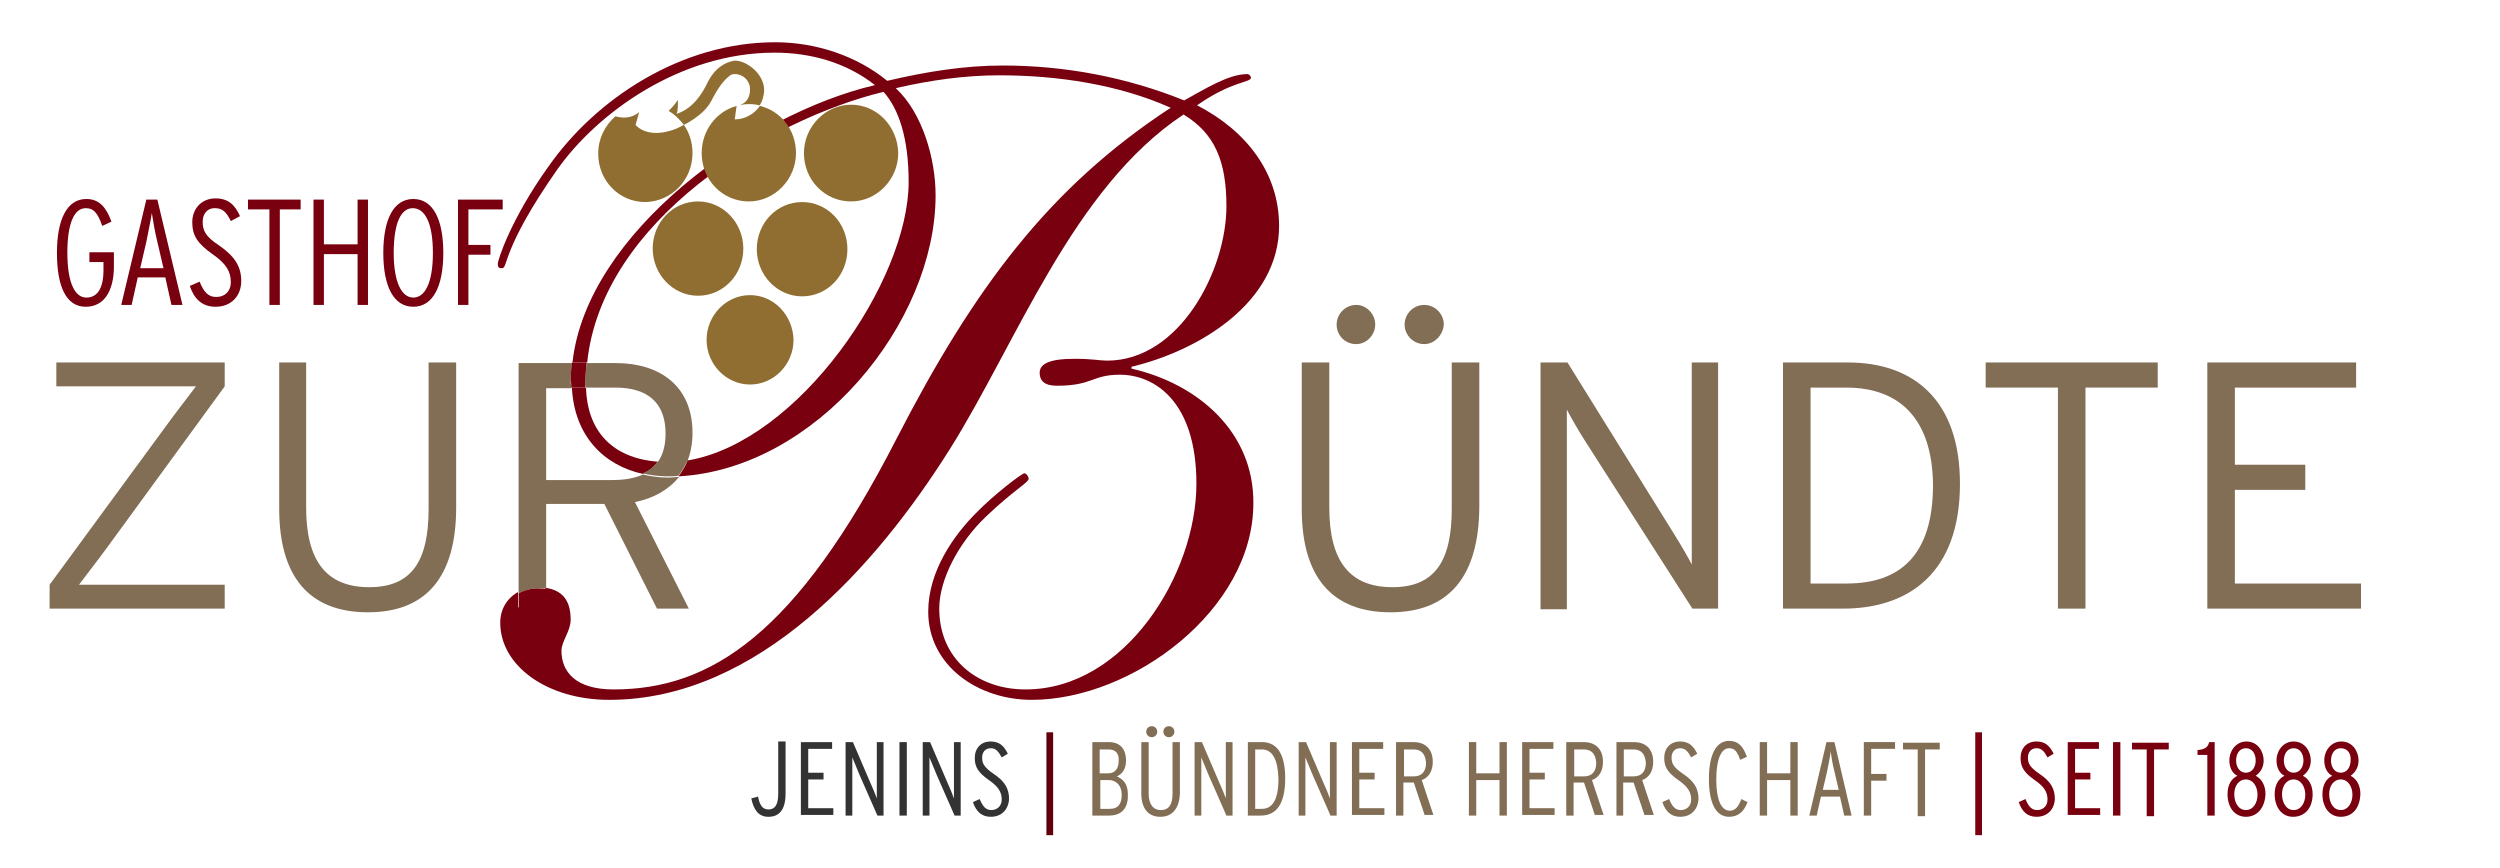 <?xml version="1.0" encoding="utf-8"?>
<!-- Generator: Adobe Illustrator 25.3.1, SVG Export Plug-In . SVG Version: 6.00 Build 0)  -->
<svg version="1.1" id="Ebene_2" xmlns="http://www.w3.org/2000/svg" xmlns:xlink="http://www.w3.org/1999/xlink" x="0px" y="0px"
	 viewBox="0 0 408.3 141.7" style="enable-background:new 0 0 408.3 141.7;" xml:space="preserve">
<style type="text/css">
	.st0{fill:#826D55;}
	.st1{fill:none;}
	.st2{fill:#79000E;}
	.st3{fill:#79000F;}
	.st4{fill-rule:evenodd;clip-rule:evenodd;fill:#906E31;}
	.st5{fill:#333333;}
	.st6{fill:#61000C;}
</style>
<g>
	<path class="st0" d="M8.1,99.4v-3.9l19-25.9c1.6-2.2,3.4-4.5,4.9-6.5h-4.5H9.2v-3.9h27.5v3.9L17.8,89c-1.6,2.2-3.4,4.5-4.9,6.5h4.5
		h19.3v3.9H8.1z"/>
	<path class="st0" d="M60.1,100c-9.6,0-14.5-5.8-14.5-16.9V59.2H50v23.7c0,8.7,3.3,13,10.3,13c6.9,0,9.7-4.2,9.7-12.8V59.2h4.5v23.7
		C74.5,94.1,69.7,100,60.1,100z"/>
	<path class="st0" d="M227.1,100c-9.6,0-14.5-5.8-14.5-16.9V59.2h4.5v23.7c0,8.7,3.3,13,10.3,13c6.9,0,9.7-4.2,9.7-12.8V59.2h4.5
		v23.7C241.5,94.1,236.7,100,227.1,100z M221.5,56.2c-1.8,0-3.2-1.4-3.2-3.2c0-1.7,1.4-3.2,3.2-3.2c1.7,0,3.1,1.5,3.1,3.2
		C224.6,54.7,223.2,56.2,221.5,56.2z M232.6,56.2c-1.7,0-3.2-1.4-3.2-3.2c0-1.7,1.4-3.2,3.2-3.2s3.2,1.5,3.2,3.2
		C235.7,54.7,234.3,56.2,232.6,56.2z"/>
	<path class="st0" d="M276.4,99.4l-17.6-27.5c-0.9-1.4-2.4-4-2.9-5v2.8v29.8h-4.3V59.2h4.4l17.4,28c0.9,1.4,2.4,4,2.9,5v-2.8V59.2
		h4.3v40.2H276.4z"/>
	<path class="st0" d="M301,99.4h-9.8V59.2h10.6c10.6,0,18.3,6,18.3,19.8C320.1,93.6,311.7,99.4,301,99.4z M301.5,63.3h-5.8v32h5.9
		c8.7,0,14.1-4.6,14.1-16.1C315.6,68.9,310.7,63.3,301.5,63.3z"/>
	<path class="st0" d="M340.6,63.3v36.1h-4.5V63.3h-11.8v-4.1h28.1v4.1H340.6z"/>
	<path class="st0" d="M360.5,99.4V59.2h24.3v4.1H365v12.6h11.5V80H365v15.3h20.6v4.1H360.5z"/>
	<path class="st1" d="M113.1,70.6c0,1.7-0.3,3.3-0.8,4.6c18.2-3,36.1-29.3,36.1-45.5c0-7-1.6-11.9-4.1-14.7
		c-18.6,4.5-46.1,21-48.5,44.2h4.8C107.7,59.2,113.1,62.8,113.1,70.6z"/>
	<path class="st1" d="M93.3,63.3h-4.1v15h10.7c2,0,3.7-0.3,5-0.9C98.5,75.9,93.8,71.1,93.3,63.3z"/>
	<path class="st1" d="M107.4,75.4c0.9-1.2,1.3-2.7,1.3-4.7c0-4.9-2.9-7.5-8.2-7.5h-4.8C95.9,70.2,99.8,74.9,107.4,75.4z"/>
	<path class="st1" d="M103.7,81.9l8.8,17.4h-5.2l-8.6-17.1h-9.5v13.9c2.6,0.4,4.1,2,4.1,5.2c0,1.9-1.5,3.5-1.5,5.1
		c0,3.4,2.3,6.3,8.5,6.3c15.8,0,29.8-9,46.2-40.9c12.8-24.9,25.1-41.2,44.8-54.1c-8.5-3.8-18.5-5.3-28-5.3c-5.6,0-11.3,0.7-16.9,2.1
		c4.4,4.1,6.5,11.6,6.5,17.5c0,20.7-19.5,44.7-42,45.9C109.2,79.9,106.7,81.3,103.7,81.9z"/>
	<path class="st0" d="M89.2,96.1V82.3h9.5l8.6,17.1h5.2l-8.8-17.4c3-0.6,5.5-2,7.2-4.1c-0.6,0-1.1,0.1-1.7,0.1
		c-1.5,0-2.9-0.2-4.2-0.5c-1.3,0.6-3,0.9-5,0.9H89.2v-15h4.1c0-0.4-0.1-0.8-0.1-1.2c0-1,0.1-2,0.2-2.9h-8.7v37.6
		c0.9-0.5,2-0.8,3.1-0.8C88.3,96,88.8,96.1,89.2,96.1z"/>
	<path class="st0" d="M95.7,63.3h4.8c5.3,0,8.2,2.5,8.2,7.5c0,1.9-0.4,3.5-1.3,4.7c0.5,0,1,0.1,1.6,0.1c1.1,0,2.2-0.1,3.3-0.3
		c0.5-1.4,0.8-2.9,0.8-4.6c0-7.7-5.4-11.4-12.5-11.4h-4.8c-0.1,1.1-0.2,2.2-0.2,3.4C95.6,62.8,95.6,63,95.7,63.3z"/>
	<path class="st2" d="M107.4,75.4c-7.6-0.6-11.5-5.2-11.7-12.1h-2.3c0.4,7.9,5.2,12.7,11.6,14.1C106,76.9,106.8,76.3,107.4,75.4z"/>
	<path class="st3" d="M184.8,60.2v-0.3c10.9-2.6,24.1-10.4,24.1-23c0-8.7-5.4-15.6-13.4-19.7c5.7-4,8.8-3.7,8.8-4.5
		c0-0.3-0.3-0.6-0.6-0.6c-3.1,0-7,2.5-10.3,4.3c-9.4-3.8-19.5-5.7-29.6-5.7c-6.3,0-12.5,1-18.9,2.5c-5-4.1-11.7-6.3-18.3-6.3
		c-15.3,0-29.3,9.2-37.1,20.4c-6,8.4-8.2,15.1-8.2,15.8c0,0.7,0.3,0.7,0.7,0.7c1,0-0.1-3.1,9-16.1c6.5-9.2,20-19.1,35.5-19.1
		c5.9,0,11.7,1.6,16.4,5.3C122.8,18.6,95.8,38,93.5,59.2h2.4C98.3,36,125.7,19.5,144.3,15c2.5,2.8,4.1,7.6,4.1,14.7
		c0,16.2-18,42.5-36.1,45.5c-0.4,1-0.9,1.8-1.5,2.6c22.5-1.2,42-25.1,42-45.9c0-5.9-2.1-13.4-6.5-17.5c5.6-1.3,11.3-2.1,16.9-2.1
		c9.5,0,19.5,1.5,28,5.3c-19.7,12.9-32,29.2-44.8,54.1c-16.4,32-30.4,40.9-46.2,40.9c-6.2,0-8.5-2.9-8.5-6.3c0-1.6,1.5-3.2,1.5-5.1
		c0-3.2-1.4-4.8-4.1-5.2v3.2h-4.5v-2.5c-1.8,1-2.9,2.8-2.9,5c0,7,7.6,12.6,17.8,12.6c24.4,0,43.7-22,55.6-40.9
		c11-17.5,20.1-42.7,38.2-54.7c5.1,3.1,7,7.6,7,15c0,10.4-7.6,25.2-19.5,25.2c-1.2,0-2.3-0.3-5.3-0.3c-4.3,0-5.7,0.9-5.7,2.3
		c0,1.2,0.7,2.1,2.8,2.1c5.9,0,5.7-1.8,10.3-1.8c5.7,0,12.5,4.4,12.5,17.8c0,14.7-11.6,33.6-27.9,33.6c-7.9,0-14.1-5-14.1-13.2
		c0-4.7,3.1-10.7,7.6-15c4.5-4.3,7-5.6,7-6.2c0-0.4-0.4-0.9-0.7-0.9c-0.4,0-5,3.5-7.9,6.5c-3.5,3.5-7.8,9.4-7.8,16.1
		c0,8.8,8.1,14.4,16.9,14.4c16.4,0,36.2-14.7,36.2-32.1C204.8,70.6,195.7,62.7,184.8,60.2z"/>
	<path class="st3" d="M89.2,99.4v-3.2c-0.4-0.1-0.9-0.1-1.4-0.1c-1.1,0-2.2,0.3-3.1,0.8v2.5H89.2z"/>
	<path class="st0" d="M107.4,75.4c-0.6,0.8-1.4,1.5-2.5,1.9c1.3,0.3,2.7,0.5,4.2,0.5c0.6,0,1.1,0,1.7-0.1c0.6-0.8,1.1-1.6,1.5-2.6
		c-1.1,0.2-2.2,0.3-3.3,0.3C108.4,75.5,107.9,75.5,107.4,75.4z"/>
	<path class="st2" d="M93.3,63.3h2.3c0-0.2,0-0.5,0-0.7c0-1.1,0.1-2.3,0.2-3.4h-2.4c-0.1,1-0.2,1.9-0.2,2.9
		C93.3,62.5,93.3,62.9,93.3,63.3z"/>
	<g>
		<path class="st4" d="M139,17.1c-4.2,0-7.7,3.6-7.7,7.9c0,4.4,3.4,7.9,7.7,7.9c4.2,0,7.7-3.6,7.7-7.9
			C146.6,20.6,143.2,17.1,139,17.1L139,17.1z"/>
		<path class="st4" d="M113.1,25c0-1.7-0.5-3.3-1.4-4.6c-0.4,0.2-0.8,0.4-1.2,0.6c-4.8,1.9-6.7-0.6-6.7-0.6l0.6-2.1
			c-0.8,0.7-2.1,1.2-3.9,0.7c-1.7,1.5-2.8,3.6-2.8,6.1c0,4.4,3.4,7.9,7.7,7.9C109.7,32.9,113.1,29.4,113.1,25L113.1,25z"/>
		<path class="st4" d="M120,19.5l0.3-2.2c-3.3,0.9-5.7,4-5.7,7.7c0,4.4,3.4,7.9,7.7,7.9c4.2,0,7.7-3.6,7.7-7.9
			c0-3.8-2.5-6.9-5.9-7.7C123.2,18.6,121.7,19.5,120,19.5L120,19.5z"/>
		<path class="st4" d="M121.4,40.6c0-4.2-3.3-7.7-7.4-7.7c-4.1,0-7.4,3.4-7.4,7.7c0,4.2,3.3,7.7,7.4,7.7
			C118.1,48.3,121.4,44.9,121.4,40.6L121.4,40.6z"/>
		<path class="st4" d="M131,33c-4.1,0-7.4,3.4-7.4,7.7c0,4.2,3.3,7.7,7.4,7.7c4.1,0,7.4-3.4,7.4-7.7C138.4,36.4,135.1,33,131,33
			L131,33z"/>
		<path class="st4" d="M115.6,13.4C115.6,13.4,115.6,13.4,115.6,13.4C115.6,13.4,115.6,13.4,115.6,13.4c-0.9,1.9-2.4,4.3-5.1,5.2
			c0.3-0.6,0.2-2.3,0.2-2.3s-0.5,0.9-1.5,1.8c1,0.6,1.8,1.4,2.5,2.3c1.9-1,3.6-2.3,4.4-3.8c0.8-1.5,1.6-3,2.9-4.1
			c0.3-0.2,0.4-0.4,1-0.4c1.4,0,2.5,1.1,2.5,2.5c0,1.4-0.7,2.4-2.1,2.7c0.6-0.2,1.3-0.3,2-0.3c0.6,0,1.2,0.1,1.7,0.2
			c0.4-0.7,0.7-1.6,0.7-2.5c0-2.6-2.8-4.8-4.8-4.8C117.5,10.3,116.2,12.2,115.6,13.4L115.6,13.4z"/>
		<path class="st4" d="M122.5,48.2c-3.9,0-7.1,3.3-7.1,7.3c0,4,3.2,7.3,7.1,7.3c3.9,0,7.1-3.3,7.1-7.3
			C129.5,51.5,126.4,48.2,122.5,48.2L122.5,48.2z"/>
	</g>
	<path class="st5" d="M125.5,133.4c-1.6,0-2.4-1.1-2.8-3l1.1-0.3c0.3,1.5,0.8,2.1,1.7,2.1c1.1,0,1.6-0.8,1.6-2.6v-8.5h1.2v8.5
		C128.3,132.2,127.3,133.4,125.5,133.4z"/>
	<path class="st5" d="M130.8,133.2v-12h5.1v1.1H132v3.9h2.5v1.1H132v4.7h4.1v1.1H130.8z"/>
	<path class="st5" d="M143.3,133.2l-2.9-6.6c-0.4-1-0.9-2.2-1.2-2.9c0,0.5,0,1.6,0,2.3v7.2h-1.1v-12h1.2l2.7,6.3
		c0.5,1.1,1,2.3,1.2,2.9c0-0.4,0-1.6,0-2.3v-6.9h1.1v12H143.3z"/>
	<path class="st5" d="M146.9,133.2v-12h1.2v12H146.9z"/>
	<path class="st5" d="M155.9,133.2l-2.9-6.6c-0.4-1-0.9-2.2-1.2-2.9c0,0.5,0,1.6,0,2.3v7.2h-1.1v-12h1.2l2.7,6.3
		c0.5,1.1,1,2.3,1.2,2.9c0-0.4,0-1.6,0-2.3v-6.9h1.1v12H155.9z"/>
	<path class="st5" d="M161.8,133.4c-1.5,0-2.4-0.9-2.9-2.4l1.1-0.5c0.5,1.2,1,1.8,1.9,1.8c1,0,1.7-0.7,1.7-1.7
		c0-1.2-0.5-2.1-2.1-3.2c-1.7-1.2-2.3-2.1-2.3-3.6c0-1.6,1-2.7,2.6-2.7c1.5,0,2.2,0.8,2.8,2l-1,0.6c-0.5-0.9-0.9-1.5-1.8-1.5
		c-1,0-1.4,0.8-1.4,1.5c0,1,0.3,1.6,1.9,2.7c1.8,1.2,2.5,2.4,2.5,4.1C164.7,132.2,163.6,133.4,161.8,133.4z"/>
	<path class="st6" d="M170.9,136.4v-16.8h1.1v16.8H170.9z"/>
	<path class="st0" d="M181.1,133.2h-2.7v-12h2.7c1.8,0,2.8,1.1,2.8,3c0,1.4-0.6,2.2-1.5,2.6c0.9,0.4,1.8,1.1,1.8,2.9
		C184.3,132.2,183,133.2,181.1,133.2z M181.1,122.4h-1.5v3.9h1.4c1.2,0,1.7-0.9,1.7-2C182.8,123.1,182.2,122.4,181.1,122.4z
		 M181.1,127.4h-1.4v4.7h1.6c1.3,0,1.9-0.8,1.9-2.3S182.3,127.4,181.1,127.4z"/>
	<path class="st0" d="M189.5,133.4c-2,0-3.1-1.4-3.1-3.8v-8.4h1.2v8.4c0,1.7,0.7,2.7,2,2.7c1.3,0,1.9-0.9,1.9-2.7v-8.4h1.2v8.4
		C192.6,132,191.5,133.4,189.5,133.4z M188.1,120.4c-0.5,0-0.9-0.4-0.9-0.9c0-0.5,0.4-0.9,0.9-0.9c0.5,0,0.9,0.4,0.9,0.9
		C189,120,188.6,120.4,188.1,120.4z M190.9,120.4c-0.5,0-0.9-0.4-0.9-0.9c0-0.5,0.4-0.9,0.9-0.9c0.5,0,0.9,0.4,0.9,0.9
		C191.8,120,191.4,120.4,190.9,120.4z"/>
	<path class="st0" d="M200.3,133.2l-2.9-6.6c-0.4-1-0.9-2.2-1.2-2.9c0,0.5,0,1.6,0,2.3v7.2h-1.1v-12h1.2l2.7,6.3
		c0.5,1.1,1,2.3,1.2,2.9c0-0.4,0-1.6,0-2.3v-6.9h1.1v12H200.3z"/>
	<path class="st0" d="M205.9,133.2h-2.1v-12h2.3c2.5,0,3.8,2,3.8,5.9C209.9,131.4,208.4,133.2,205.9,133.2z M206.1,122.4H205v9.7
		h1.1c1.6,0,2.7-1.3,2.7-4.9C208.7,124,207.8,122.4,206.1,122.4z"/>
	<path class="st0" d="M217.3,133.2l-2.9-6.6c-0.4-1-0.9-2.2-1.2-2.9c0,0.5,0,1.6,0,2.3v7.2h-1.1v-12h1.2l2.7,6.3
		c0.5,1.1,1,2.3,1.2,2.9c0-0.4,0-1.6,0-2.3v-6.9h1.1v12H217.3z"/>
	<path class="st0" d="M220.8,133.2v-12h5.1v1.1H222v3.9h2.5v1.1H222v4.7h4.1v1.1H220.8z"/>
	<path class="st0" d="M232.7,133.2l-1.8-5.4c-0.2,0-1.4,0-1.7,0v5.4h-1.2v-12h2.9c1.7,0,3.1,1,3.1,3.2c0,1.6-0.7,2.6-1.8,3l1.9,5.7
		H232.7z M230.9,122.4h-1.6v4.4h1.6c1.3,0,2-0.8,2-2.2C232.8,123.1,232.1,122.4,230.9,122.4z"/>
	<path class="st0" d="M244.9,133.2v-5.8h-3.8v5.8h-1.2v-12h1.2v5.1h3.8v-5.1h1.2v12H244.9z"/>
	<path class="st0" d="M248.6,133.2v-12h5.1v1.1h-3.9v3.9h2.5v1.1h-2.5v4.7h4.1v1.1H248.6z"/>
	<path class="st0" d="M260.5,133.2l-1.8-5.4c-0.2,0-1.4,0-1.7,0v5.4h-1.2v-12h2.9c1.7,0,3.1,1,3.1,3.2c0,1.6-0.7,2.6-1.8,3l1.9,5.7
		H260.5z M258.7,122.4h-1.6v4.4h1.6c1.3,0,2-0.8,2-2.2C260.6,123.1,259.9,122.4,258.7,122.4z"/>
	<path class="st0" d="M268.6,133.2l-1.8-5.4c-0.2,0-1.4,0-1.7,0v5.4H264v-12h2.9c1.7,0,3.1,1,3.1,3.2c0,1.6-0.7,2.6-1.8,3l1.9,5.7
		H268.6z M266.8,122.4h-1.6v4.4h1.6c1.3,0,2-0.8,2-2.2C268.7,123.1,268,122.4,266.8,122.4z"/>
	<path class="st0" d="M274.4,133.4c-1.5,0-2.4-0.9-2.9-2.4l1.1-0.5c0.5,1.2,1,1.8,1.9,1.8c1,0,1.7-0.7,1.7-1.7
		c0-1.2-0.5-2.1-2.1-3.2c-1.7-1.2-2.3-2.1-2.3-3.6c0-1.6,1-2.7,2.6-2.7c1.5,0,2.2,0.8,2.8,2l-1,0.6c-0.5-0.9-0.9-1.5-1.8-1.5
		c-1,0-1.4,0.8-1.4,1.5c0,1,0.3,1.6,1.9,2.7c1.8,1.2,2.5,2.4,2.5,4.1C277.3,132.2,276.2,133.4,274.4,133.4z"/>
	<path class="st0" d="M282.4,133.4c-2.2,0-3.3-2.3-3.3-6.2c0-3.8,1.1-6.2,3.3-6.2c1.5,0,2.3,0.9,2.9,2.6l-1.1,0.5
		c-0.5-1.5-1-1.9-1.8-1.9c-1.3,0-2.1,1.8-2.1,5.1c0,3.3,0.8,5.1,2.2,5.1c0.9,0,1.4-0.6,1.9-1.9l1,0.5
		C284.9,132.4,284,133.4,282.4,133.4z"/>
	<path class="st0" d="M292.4,133.2v-5.8h-3.8v5.8h-1.2v-12h1.2v5.1h3.8v-5.1h1.2v12H292.4z"/>
	<path class="st0" d="M301.2,133.2l-0.7-3.1h-3.1l-0.7,3.1h-1.2l2.8-12h1.3l2.8,12H301.2z M299.6,126c-0.3-1.1-0.5-2.4-0.6-3.3
		c-0.1,0.9-0.4,2.2-0.6,3.3l-0.7,3h2.6L299.6,126z"/>
	<path class="st0" d="M305.6,122.4v4h2.5v1.1h-2.5v5.7h-1.2v-12h5.1v1.1H305.6z"/>
	<path class="st0" d="M314.4,122.4v10.9h-1.2v-10.9h-2.4v-1.1h6v1.1H314.4z"/>
	<path class="st3" d="M322.6,136.4v-16.8h1.1v16.8H322.6z"/>
	<path class="st3" d="M332.6,133.4c-1.5,0-2.4-0.9-2.9-2.4l1.1-0.5c0.5,1.2,1,1.8,1.9,1.8c1,0,1.7-0.7,1.7-1.7
		c0-1.2-0.5-2.1-2.1-3.2c-1.7-1.2-2.3-2.1-2.3-3.6c0-1.6,1-2.7,2.6-2.7c1.5,0,2.2,0.8,2.8,2l-1,0.6c-0.5-0.9-0.9-1.5-1.8-1.5
		c-1,0-1.4,0.8-1.4,1.5c0,1,0.3,1.6,1.9,2.7c1.8,1.2,2.5,2.4,2.5,4.1C335.5,132.2,334.4,133.4,332.6,133.4z"/>
	<path class="st3" d="M337.7,133.2v-12h5.1v1.1h-3.9v3.9h2.5v1.1h-2.5v4.7h4.1v1.1H337.7z"/>
	<path class="st3" d="M345.1,133.2v-12h1.2v12H345.1z"/>
	<path class="st3" d="M351.8,122.4v10.9h-1.2v-10.9h-2.4v-1.1h6v1.1H351.8z"/>
	<path class="st3" d="M360.5,133.2v-9.9h-1.6v-0.8c1.1-0.1,1.7-0.4,1.9-1.3h0.9v12H360.5z"/>
	<path class="st3" d="M366.8,133.4c-1.8,0-3-1.5-3-3.7c0-1.5,0.6-2.5,1.6-3c-0.8-0.4-1.3-1.3-1.3-2.5c0-1.6,1.1-3.1,2.8-3.1
		c1.8,0,2.8,1.6,2.8,3.1c0,1.2-0.6,2-1.3,2.5c1,0.5,1.6,1.6,1.6,3C369.9,132,368.6,133.4,366.8,133.4z M366.8,127.3
		c-1.2,0-1.9,1.1-1.9,2.4c0,1.4,0.7,2.6,1.9,2.6c1.2,0,1.9-1.2,1.9-2.5C368.7,128.5,368,127.3,366.8,127.3z M366.8,122.2
		c-1.1,0-1.6,1-1.6,2c0,1.1,0.6,2,1.6,2c1,0,1.6-0.9,1.6-2C368.4,123.2,367.9,122.2,366.8,122.2z"/>
	<path class="st3" d="M374.5,133.4c-1.8,0-3-1.5-3-3.7c0-1.5,0.6-2.5,1.6-3c-0.8-0.4-1.3-1.3-1.3-2.5c0-1.6,1.1-3.1,2.8-3.1
		c1.8,0,2.8,1.6,2.8,3.1c0,1.2-0.6,2-1.3,2.5c1,0.5,1.6,1.6,1.6,3C377.7,132,376.4,133.4,374.5,133.4z M374.6,127.3
		c-1.2,0-1.9,1.1-1.9,2.4c0,1.4,0.7,2.6,1.9,2.6c1.2,0,1.9-1.2,1.9-2.5C376.5,128.5,375.8,127.3,374.6,127.3z M374.6,122.2
		c-1.1,0-1.6,1-1.6,2c0,1.1,0.6,2,1.6,2c1,0,1.6-0.9,1.6-2C376.2,123.2,375.7,122.2,374.6,122.2z"/>
	<path class="st3" d="M382.3,133.4c-1.8,0-3-1.5-3-3.7c0-1.5,0.6-2.5,1.6-3c-0.8-0.4-1.3-1.3-1.3-2.5c0-1.6,1.1-3.1,2.8-3.1
		c1.8,0,2.8,1.6,2.8,3.1c0,1.2-0.6,2-1.3,2.5c1,0.5,1.6,1.6,1.6,3C385.4,132,384.2,133.4,382.3,133.4z M382.3,127.3
		c-1.2,0-1.9,1.1-1.9,2.4c0,1.4,0.7,2.6,1.9,2.6c1.2,0,1.9-1.2,1.9-2.5C384.2,128.5,383.5,127.3,382.3,127.3z M382.3,122.2
		c-1.1,0-1.6,1-1.6,2c0,1.1,0.6,2,1.6,2c1,0,1.6-0.9,1.6-2C384,123.2,383.5,122.2,382.3,122.2z"/>
	<g>
		<g>
			<path class="st3" d="M14,50.1c-3.2,0-4.7-3.3-4.7-8.8c0-5.4,1.6-8.8,4.8-8.8c2.2,0,3.3,1.5,4.1,3.7l-1.5,0.7
				C15.9,34.6,15.2,34,14,34c-1.9,0-3,2.5-3,7.3c0,4.8,1.2,7.3,3.1,7.3c1.8,0,2.8-1.5,2.8-4.5v-1.3h-2.3v-1.6h4v2.7
				C18.5,47.4,17.1,50.1,14,50.1z"/>
			<path class="st3" d="M28,49.8l-1-4.5h-4.5l-1,4.5h-1.7l4.1-17.2h1.8l4.1,17.2H28z M25.7,39.5c-0.4-1.6-0.7-3.4-0.9-4.7
				c-0.2,1.3-0.6,3.1-0.9,4.7l-1,4.3h3.8L25.7,39.5z"/>
			<path class="st3" d="M35.2,50.1c-2.2,0-3.5-1.3-4.2-3.4l1.6-0.7c0.7,1.7,1.4,2.5,2.7,2.5c1.5,0,2.4-1,2.4-2.4c0-1.7-0.7-3-3-4.6
				c-2.4-1.7-3.3-3-3.3-5.2c0-2.2,1.5-3.9,3.8-3.9c2.1,0,3.2,1.1,4,2.9l-1.5,0.8C37,34.7,36.4,34,35.1,34c-1.4,0-2,1.1-2,2.2
				c0,1.4,0.4,2.4,2.7,3.9c2.6,1.8,3.6,3.5,3.6,5.8C39.4,48.3,37.8,50.1,35.2,50.1z"/>
			<path class="st3" d="M45.7,34.2v15.6H44V34.2h-3.5v-1.6h8.6v1.6H45.7z"/>
			<path class="st3" d="M58.4,49.8v-8.3h-5.5v8.3h-1.7V32.6h1.7v7.3h5.5v-7.3h1.7v17.2H58.4z"/>
			<path class="st3" d="M67.5,50.1c-3.2,0-4.9-3.3-4.9-8.8c0-5.5,1.7-8.8,4.9-8.8c3.2,0,4.9,3.3,4.9,8.8
				C72.4,46.8,70.7,50.1,67.5,50.1z M67.4,34c-1.9,0-3.1,2.4-3.1,7.3c0,4.8,1.3,7.3,3.2,7.3c1.9,0,3.2-2.4,3.2-7.3
				C70.7,36.4,69.4,34,67.4,34z"/>
			<path class="st3" d="M76.5,34.2V40h3.6v1.6h-3.6v8.2h-1.7V32.6h7.3v1.6H76.5z"/>
		</g>
	</g>
</g>
</svg>
